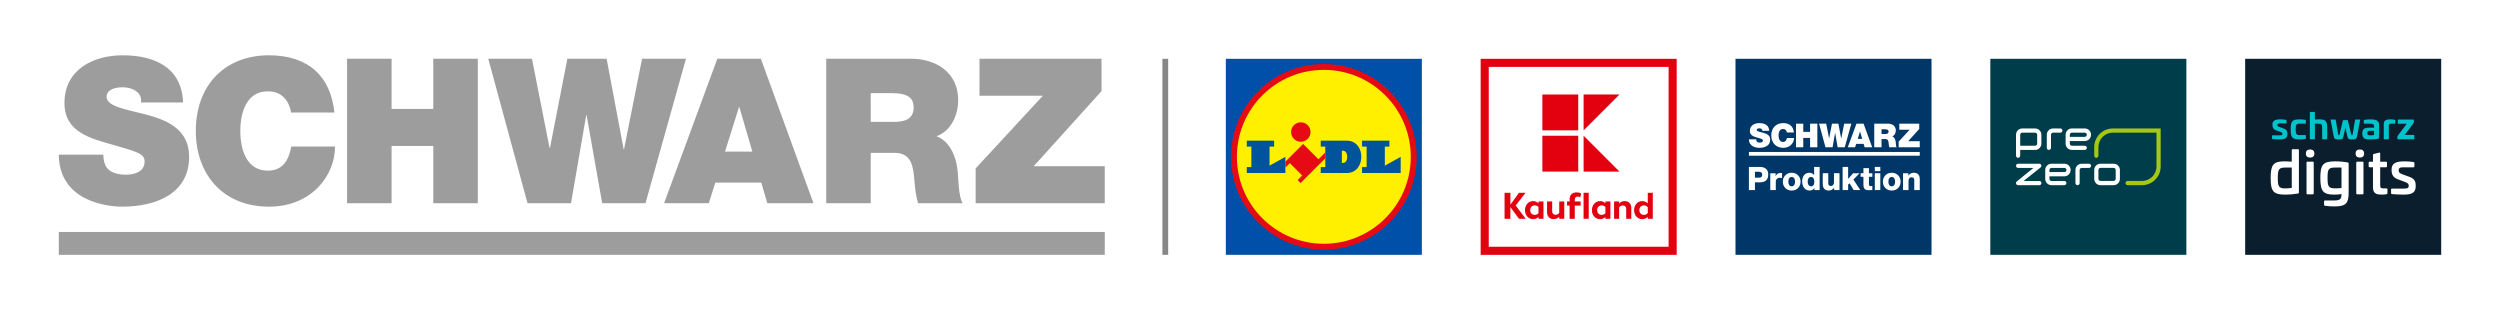 <?xml version="1.0" encoding="utf-8"?>
<!-- Generator: Adobe Illustrator 28.0.0, SVG Export Plug-In . SVG Version: 6.00 Build 0)  -->
<svg version="1.1" xmlns="http://www.w3.org/2000/svg" xmlns:xlink="http://www.w3.org/1999/xlink" x="0px" y="0px"
	 viewBox="0 0 542.268 68.031" style="enable-background:new 0 0 542.268 68.031;" xml:space="preserve">
<style type="text/css">
	.st0{fill:#1D1D1B;}
	.st1{fill:#FFFFFF;}
	.st2{fill:#0050AA;}
	.st3{fill:#E60A14;}
	.st4{fill:#FFF000;}
	.st5{fill:#00549B;}
	.st6{fill:#E3000F;}
	.st7{fill:#003D4A;}
	.st8{fill:#A5C814;}
	.st9{fill:#9D9D9D;}
	.st10{fill:none;stroke:#878787;stroke-width:1.25;stroke-miterlimit:10;}
	.st11{fill:#FFFFFF;stroke:#FFFFFF;stroke-width:1.25;stroke-miterlimit:10;}
	.st12{fill:none;stroke:#1D1D1B;stroke-width:1.25;stroke-miterlimit:10;}
	.st13{fill:#003769;}
	.st14{fill:#0A1E2D;}
	.st15{fill:#00C3CC;}
</style>
<g id="Hintergrundflächen">
	<rect class="st1" width="542.268" height="68.031"/>
</g>
<g id="Logos">
	<g>
		<polygon class="st2" points="265.89,12.756 308.409,12.756 308.409,55.276 265.89,55.276 265.89,12.756 		"/>
		<path class="st3" d="M287.148,13.881c-11.114,0-20.133,9.019-20.133,20.14c0,11.114,9.019,20.129,20.133,20.129
			c11.114,0,20.133-9.015,20.133-20.129C307.281,22.9,298.262,13.881,287.148,13.881L287.148,13.881z"/>
		<path class="st4" d="M287.148,15.156c-10.415,0-18.857,8.447-18.857,18.865c0,10.407,8.447,18.854,18.857,18.854
			c10.411,0,18.858-8.447,18.858-18.854C306.005,23.603,297.559,15.156,287.148,15.156L287.148,15.156L287.148,15.156z"/>
		<polygon class="st5" points="295.436,30.515 295.436,31.794 296.43,31.794 296.43,36.238 295.436,36.238 295.436,37.524 
			303.819,37.524 303.819,34.021 300.38,35.933 300.38,31.794 301.374,31.794 301.374,30.515 295.436,30.515 		"/>
		<path class="st5" d="M291.339,35.338h-0.282v-2.645h0.237C292.532,32.689,292.532,35.342,291.339,35.338L291.339,35.338z
			 M292.133,30.515h-5.655v1.279h0.99v4.444h-0.99v1.287h5.655C296.313,37.524,296.354,30.515,292.133,30.515L292.133,30.515z"/>
		<polygon class="st3" points="285.978,34.544 282.648,31.218 278.81,35.06 278.81,36.35 279.777,35.38 282.456,38.066 
			281.466,39.052 282.11,39.699 287.467,34.334 287.467,33.047 285.978,34.544 		"/>
		<path class="st3" d="M282.159,26.53c1.166,0,2.111,0.941,2.111,2.107c0,1.166-0.944,2.111-2.111,2.111
			c-1.166,0-2.111-0.944-2.111-2.111C280.048,27.467,280.992,26.53,282.159,26.53L282.159,26.53L282.159,26.53z"/>
		<polygon class="st5" points="270.435,30.515 276.365,30.515 276.365,31.794 275.375,31.794 275.375,35.933 278.81,34.021 
			278.81,37.524 270.435,37.524 270.435,36.238 271.428,36.238 271.428,31.794 270.435,31.794 270.435,30.515 		"/>
	</g>
	<g>
		<rect x="321.165" y="12.756" class="st1" width="42.52" height="42.52"/>
		<path class="st6" d="M361.931,53.522h-39.012V14.509h39.012V53.522L361.931,53.522z M321.165,12.756v42.52h42.52v-42.52H321.165
			L321.165,12.756z"/>
		<polygon class="st6" points="342.327,29.441 334.551,29.441 334.551,37.217 342.327,37.217 342.327,29.441 		"/>
		<polygon class="st6" points="343.496,29.437 343.496,37.217 351.276,37.217 343.496,29.437 		"/>
		<polygon class="st6" points="342.327,20.496 334.551,20.496 334.551,28.272 342.327,28.272 342.327,20.496 		"/>
		<polygon class="st6" points="343.496,20.496 343.496,28.276 351.276,20.496 343.496,20.496 		"/>
		<polygon class="st6" points="330.904,41.814 329.469,41.814 327.616,44.401 327.616,41.814 326.351,41.814 326.351,47.455 
			327.616,47.455 327.616,44.916 329.469,47.455 330.936,47.455 328.76,44.57 330.904,41.814 		"/>
		<path class="st6" d="M338.211,46.165c-0.145,0.185-0.403,0.427-0.806,0.427c-0.459,0-0.733-0.298-0.733-0.79v-2.103h-1.104v2.321
			c0,0.886,0.508,1.515,1.442,1.515c0.621,0,1.007-0.322,1.201-0.532v0.451h1.088v-3.755h-1.088V46.165L338.211,46.165z"/>
		<path class="st6" d="M348.223,46.254c-0.153,0.169-0.411,0.355-0.798,0.355c-0.58,0-0.991-0.419-0.991-1.031
			c0-0.613,0.411-1.031,0.991-1.031c0.387,0,0.645,0.185,0.798,0.355V46.254L348.223,46.254z M348.223,44.094
			c-0.226-0.218-0.612-0.475-1.152-0.475c-1.048,0-1.773,0.87-1.773,1.974c0,1.088,0.717,1.942,1.773,1.942
			c0.572,0,0.951-0.266,1.152-0.467v0.387h1.088v-3.755h-1.088V44.094L348.223,44.094z"/>
		<path class="st6" d="M333.702,46.254c-0.153,0.169-0.411,0.355-0.798,0.355c-0.58,0-0.991-0.419-0.991-1.031
			c0-0.613,0.411-1.031,0.991-1.031c0.387,0,0.645,0.185,0.798,0.355V46.254L333.702,46.254z M333.702,44.094
			c-0.226-0.218-0.612-0.475-1.152-0.475c-1.048,0-1.773,0.87-1.773,1.974c0,1.088,0.717,1.942,1.773,1.942
			c0.572,0,0.951-0.266,1.152-0.467v0.387h1.088v-3.755h-1.088V44.094L333.702,44.094z"/>
		<path class="st6" d="M357.412,46.206c-0.145,0.185-0.419,0.403-0.838,0.403c-0.58,0-0.991-0.419-0.991-1.031
			c0-0.613,0.411-1.031,0.991-1.031c0.419,0,0.693,0.218,0.838,0.403V46.206L357.412,46.206z M357.412,41.814v2.313
			c-0.193-0.201-0.588-0.508-1.193-0.508c-1.056,0-1.773,0.87-1.773,1.974c0,1.104,0.733,1.942,1.773,1.942
			c0.604,0,0.999-0.298,1.193-0.508v0.427h1.088v-5.641H357.412L357.412,41.814z"/>
		<path class="st6" d="M352.397,43.619c-0.612,0-1.007,0.322-1.193,0.532v-0.451h-1.096v3.755h1.096v-2.466
			c0.137-0.193,0.395-0.427,0.806-0.427c0.459,0,0.725,0.298,0.725,0.79v2.103h1.104v-2.321
			C353.839,44.247,353.331,43.619,352.397,43.619L352.397,43.619z"/>
		<path class="st6" d="M342.191,42.644c0.371,0,0.588,0.161,0.588,0.161l0.177-0.838c0,0-0.298-0.234-1.007-0.234
			c-0.919,0-1.491,0.532-1.491,1.523v0.443h-0.556v0.903h0.556v2.853h1.12v-2.853h1.273v-0.903h-1.273v-0.347
			C341.579,42.877,341.796,42.644,342.191,42.644L342.191,42.644z"/>
		<polygon class="st6" points="343.485,47.455 344.605,47.455 344.605,41.814 343.485,41.814 343.485,47.455 		"/>
	</g>
	<g>
		<rect x="431.717" y="12.756" class="st7" width="42.52" height="42.52"/>
		<path class="st8" d="M458.291,27.861c-2.226,0-4.037,1.815-4.037,4.045v1.875c0,0.252,0.204,0.457,0.456,0.457
			s0.456-0.205,0.456-0.457v-1.875c0-1.727,1.402-3.131,3.125-3.131h9.465v7.338c0,1.726-1.402,3.131-3.125,3.131h-3.14
			c-0.252,0-0.456,0.205-0.456,0.457c0,0.252,0.204,0.467,0.456,0.467h3.14c2.226,0,4.037-1.825,4.037-4.056v-8.253H458.291z"/>
		<path class="st1" d="M458.46,35.509h-2.845c-0.751,0-1.362,0.602-1.362,1.355v1.932c0,0.752,0.611,1.375,1.362,1.375h2.845
			c0.751,0,1.361-0.622,1.361-1.375v-1.932C459.822,36.111,459.211,35.509,458.46,35.509 M458.909,38.795
			c0,0.248-0.201,0.45-0.449,0.45h-2.845c-0.248,0-0.449-0.202-0.449-0.45v-1.932c0-0.248,0.201-0.45,0.449-0.45h2.845
			c0.248,0,0.449,0.202,0.449,0.45V38.795z M453.568,35.965c0,0.252-0.196,0.457-0.448,0.457l-1.581,0.002
			c-0.247,0-0.449,0.202-0.449,0.45v2.84c0,0.253-0.204,0.456-0.456,0.456c-0.252,0-0.456-0.203-0.456-0.456v-2.84
			c0-0.752,0.611-1.364,1.361-1.364l1.573-0.001C453.364,35.509,453.568,35.712,453.568,35.965 M447.777,35.508h-2.79
			c-0.751,0-1.362,0.612-1.362,1.364v1.933c0,0.752,0.611,1.364,1.362,1.364h2.782c0.252,0,0.456-0.205,0.456-0.457
			c0-0.253-0.204-0.457-0.456-0.457h-2.782c-0.248,0-0.449-0.202-0.449-0.45v-0.564h3.239c0.751,0,1.361-0.612,1.361-1.37
			C449.139,36.12,448.528,35.508,447.777,35.508 M447.777,37.328h-3.239v-0.455c0-0.248,0.201-0.45,0.449-0.45h2.79
			c0.248,0,0.449,0.202,0.449,0.455C448.226,37.126,448.025,37.328,447.777,37.328 M442.797,39.712c0,0.253-0.204,0.457-0.456,0.457
			l-4.6,0.001c-0.192,0-0.364-0.121-0.429-0.302c-0.065-0.181-0.011-0.384,0.137-0.507l3.621-2.939h-3.329
			c-0.252,0-0.456-0.205-0.456-0.457c0-0.253,0.204-0.457,0.456-0.457h4.589c0.192,0,0.364,0.121,0.429,0.301
			c0.065,0.181,0.011,0.384-0.137,0.507l-3.687,2.939l3.406-0.001C442.592,39.254,442.797,39.459,442.797,39.712 M452.2,27.861
			h-2.79c-0.751,0-1.362,0.612-1.362,1.364v1.933c0,0.752,0.611,1.364,1.362,1.364h2.782c0.252,0,0.456-0.205,0.456-0.457
			c0-0.253-0.204-0.457-0.456-0.457h-2.782c-0.248,0-0.449-0.202-0.449-0.45v-0.564h3.239c0.751,0,1.361-0.612,1.361-1.37
			C453.561,28.473,452.95,27.861,452.2,27.861 M452.2,29.681h-3.239v-0.456c0-0.248,0.201-0.45,0.449-0.45h2.79
			c0.248,0,0.449,0.202,0.449,0.455C452.649,29.479,452.447,29.681,452.2,29.681 M447.356,28.317c0,0.253-0.196,0.457-0.448,0.457
			l-1.581,0.002c-0.248,0-0.449,0.202-0.449,0.45v2.841c0,0.252-0.204,0.456-0.456,0.456c-0.252,0-0.456-0.203-0.456-0.456v-2.841
			c0-0.752,0.611-1.364,1.362-1.364l1.572-0.001C447.152,27.861,447.356,28.065,447.356,28.317 M437.741,34.226
			c0.252,0,0.456-0.205,0.456-0.457v-1.243h3.231c0.751,0,1.362-0.612,1.362-1.364v-1.935c0-0.752-0.611-1.364-1.362-1.364h-2.782
			c-0.751,0-1.361,0.612-1.361,1.364v4.543C437.285,34.021,437.489,34.226,437.741,34.226 M438.197,29.226
			c0-0.248,0.201-0.45,0.449-0.45h2.782c0.248,0,0.449,0.202,0.449,0.45v1.935c0,0.248-0.201,0.45-0.449,0.45h-3.231V29.226z"/>
	</g>
	<g>
		<g>
			<g>
				<g>
					<rect x="12.756" y="50.313" class="st9" width="226.874" height="4.963"/>
				</g>
			</g>
			<g>
				<polygon class="st9" points="123.856,44.08 127.152,24.986 127.24,24.986 130.619,44.08 140.012,44.08 148.793,12.738 
					139.268,12.738 135.36,32.359 135.269,32.359 131.581,12.738 123.067,12.738 119.293,32.097 119.206,32.097 115.387,12.738 
					105.906,12.738 114.422,44.08 				"/>
				<path class="st9" d="M153.75,44.08l1.405-4.479h9.964l1.32,4.479h10.007l-11.414-31.343h-9.439L144.047,44.08H153.75z
					 M160.292,23.229h0.085l2.812,9.659h-5.926L160.292,23.229z"/>
				<path class="st9" d="M188.868,33.151h5.137c3.823,0,4.085,3.115,4.345,6.099c0.135,1.626,0.312,3.25,0.793,4.83h9.658
					c-0.877-1.449-0.924-5.179-1.053-6.717c-0.353-3.906-1.977-6.804-4.613-7.812c3.207-1.185,4.7-4.61,4.7-7.859
					c0-5.923-4.742-8.954-10.227-8.954h-18.394V44.08h9.654V33.151z M188.868,20.202h4.526c3.683,0,4.782,1.139,4.782,3.116
					c0,2.809-2.46,3.115-4.257,3.115h-5.051V20.202z"/>
				<polygon class="st9" points="224.219,36.046 238.926,19.762 238.926,12.738 212.459,12.738 212.459,20.772 226.196,20.772 
					211.625,36.53 211.625,44.08 239.63,44.08 239.63,36.046 				"/>
				<path class="st9" d="M27.373,37.89c-1.8,0-3.907-0.395-4.609-2.282c-0.219-0.572-0.351-1.273-0.351-2.064h-9.658
					c0.088,10.009,10.228,11.282,13.782,11.282c6.981,0,14.486-2.633,14.486-10.798c0-5.748-4.388-7.814-8.822-9.041
					c-4.434-1.232-8.911-1.712-9.087-3.95c0-1.755,2.151-2.108,3.469-2.108c0.965,0,2.063,0.219,2.852,0.791
					c0.791,0.526,1.318,1.317,1.143,2.501h9.13c-0.264-7.638-6.277-10.228-13.081-10.228c-6.453,0-12.643,3.116-12.643,10.359
					c0,6.321,5.663,7.681,10.625,9.087c5.398,1.537,6.759,1.976,6.759,3.598C31.368,37.363,28.954,37.89,27.373,37.89z"/>
				<polygon class="st9" points="84.938,31.658 93.983,31.658 93.983,44.081 103.64,44.081 103.64,12.738 93.983,12.738 
					93.983,23.624 84.938,23.624 84.938,12.738 75.281,12.738 75.281,44.081 84.938,44.081 				"/>
				<path class="st9" d="M58.362,44.826c9.175,0,14.31-6.716,14.31-13.037h-9.48c-0.571,2.943-1.844,5.225-5.093,5.225
					c-4.52,0-5.97-4.391-5.97-8.603c0-4.215,1.45-8.604,5.97-8.604c3.996,0,4.874,3.467,5.048,4.608h9.394
					c-0.834-7.857-5.574-12.379-14.178-12.422c-9.656,0-15.891,6.54-15.891,16.418C42.471,37.671,48.222,44.826,58.362,44.826z"/>
			</g>
		</g>
	</g>
	<line class="st10" x1="252.76" y1="12.756" x2="252.76" y2="55.276"/>
	<g>
		<rect x="376.441" y="12.756" class="st13" width="42.52" height="42.52"/>
		<g>
			<g>
				<rect x="379.351" y="32.963" class="st1" width="37.059" height="0.811"/>
			</g>
			<g>
				<polygon class="st1" points="397.499,31.945 398.038,28.826 398.052,28.826 398.604,31.945 400.138,31.945 401.573,26.825 
					400.017,26.825 399.378,30.03 399.363,30.03 398.761,26.825 397.37,26.825 396.754,29.987 396.74,29.987 396.116,26.825 
					394.567,26.825 395.958,31.945 				"/>
				<path class="st1" d="M403.451,28.539h0.014l0.459,1.577h-0.968L403.451,28.539z M402.382,31.945l0.229-0.732h1.628l0.216,0.732
					h1.634l-1.864-5.12h-1.542l-1.886,5.12H402.382z"/>
				<g>
					<path class="st1" d="M408.119,28.044h0.74c0.601,0,0.781,0.186,0.781,0.509c0,0.46-0.402,0.509-0.695,0.509h-0.825V28.044z
						 M408.119,30.159h0.839c0.624,0,0.667,0.509,0.71,0.997c0.022,0.265,0.051,0.531,0.13,0.789h1.577
						c-0.143-0.236-0.15-0.846-0.172-1.097c-0.058-0.638-0.323-1.111-0.754-1.277c0.524-0.193,0.768-0.753,0.768-1.284
						c0-0.967-0.774-1.462-1.671-1.462h-3.005v5.12h1.577V30.159z"/>
				</g>
				<polygon class="st1" points="413.892,30.632 416.294,27.972 416.294,26.825 411.971,26.825 411.971,28.138 414.215,28.138 
					411.835,30.711 411.835,31.945 416.41,31.945 416.41,30.632 				"/>
				<g>
					<path class="st1" d="M381.739,30.934c-0.294,0-0.638-0.065-0.753-0.373c-0.036-0.093-0.057-0.208-0.057-0.338h-1.578
						c0.014,1.635,1.671,1.843,2.252,1.843c1.14,0,2.366-0.429,2.366-1.764c0-0.939-0.717-1.276-1.441-1.477
						c-0.725-0.201-1.455-0.28-1.484-0.645c0-0.286,0.351-0.344,0.566-0.344c0.157,0,0.337,0.036,0.466,0.129
						c0.129,0.086,0.215,0.215,0.187,0.409h1.491c-0.043-1.248-1.025-1.671-2.136-1.671c-1.054,0-2.065,0.509-2.065,1.692
						c0,1.032,0.925,1.254,1.735,1.485c0.882,0.251,1.104,0.323,1.104,0.588C382.391,30.847,381.997,30.934,381.739,30.934"/>
				</g>
				<polygon class="st1" points="391.142,29.916 392.62,29.916 392.62,31.945 394.197,31.945 394.197,26.825 392.62,26.825 
					392.62,28.603 391.142,28.603 391.142,26.825 389.565,26.825 389.565,31.945 391.142,31.945 				"/>
				<g>
					<path class="st1" d="M386.801,32.066c1.499,0,2.337-1.097,2.337-2.129h-1.549c-0.093,0.48-0.301,0.853-0.832,0.853
						c-0.738,0-0.974-0.717-0.974-1.406c0-0.689,0.236-1.406,0.974-1.406c0.653,0,0.797,0.566,0.825,0.753h1.534
						c-0.136-1.284-0.91-2.022-2.316-2.03c-1.577,0-2.596,1.069-2.596,2.682C384.205,30.897,385.145,32.066,386.801,32.066"/>
				</g>
			</g>
			<g>
				<path class="st1" d="M381.747,36.206c0.567,0,1.008,0.144,1.325,0.432c0.316,0.288,0.474,0.685,0.474,1.191
					c0,1.148-0.604,1.722-1.813,1.722h-1.075v1.672h-1.307v-5.017H381.747z M381.557,38.539c0.454,0,0.682-0.208,0.682-0.625
					c0-0.225-0.062-0.391-0.186-0.499c-0.124-0.108-0.289-0.162-0.495-0.162h-0.899v1.286H381.557z"/>
				<path class="st1" d="M386.257,37.506c0.103,0,0.197,0.009,0.281,0.028v1.089c-0.187-0.047-0.34-0.07-0.457-0.07
					c-0.258,0-0.472,0.08-0.643,0.239c-0.171,0.159-0.257,0.361-0.257,0.604v1.827h-1.195v-3.647h1.159v0.639h0.014
					c0.08-0.225,0.215-0.399,0.408-0.524C385.76,37.568,385.99,37.506,386.257,37.506z"/>
				<path class="st1" d="M388.628,37.471c0.548,0,1.006,0.182,1.374,0.545c0.368,0.363,0.552,0.826,0.552,1.388
					c0,0.558-0.179,1.018-0.538,1.381s-0.821,0.545-1.388,0.545c-0.553,0-1.011-0.18-1.374-0.541
					c-0.363-0.361-0.545-0.822-0.545-1.384c0-0.557,0.18-1.019,0.541-1.384C387.611,37.653,388.07,37.471,388.628,37.471z
					 M387.904,39.403c0,0.309,0.062,0.555,0.186,0.738c0.124,0.183,0.303,0.274,0.538,0.274c0.243,0,0.426-0.096,0.548-0.288
					c0.122-0.192,0.183-0.433,0.183-0.724c0-0.314-0.064-0.562-0.193-0.745c-0.129-0.183-0.31-0.274-0.545-0.274
					c-0.22,0-0.395,0.09-0.524,0.27C387.968,38.835,387.904,39.085,387.904,39.403z"/>
				<path class="st1" d="M394.691,36.206v5.017h-1.138v-0.422h-0.014c-0.239,0.351-0.574,0.527-1.005,0.527
					c-0.492,0-0.887-0.179-1.184-0.538c-0.297-0.358-0.446-0.849-0.446-1.472c0-0.539,0.141-0.981,0.422-1.328
					c0.281-0.347,0.653-0.52,1.117-0.52c0.445,0,0.792,0.166,1.04,0.499h0.014v-1.764H394.691z M392.098,39.361
					c0,0.328,0.067,0.586,0.2,0.773c0.134,0.187,0.31,0.281,0.531,0.281c0.473,0,0.71-0.34,0.71-1.019c0-0.3-0.06-0.543-0.179-0.731
					c-0.12-0.187-0.299-0.281-0.538-0.281c-0.225,0-0.402,0.09-0.531,0.27C392.163,38.835,392.098,39.07,392.098,39.361z"/>
				<path class="st1" d="M396.563,37.576v2.143c0,0.417,0.197,0.625,0.59,0.625c0.187,0,0.343-0.071,0.467-0.214
					c0.124-0.143,0.186-0.336,0.186-0.58v-1.975h1.195v3.647h-1.16v-0.499h-0.014c-0.117,0.187-0.281,0.335-0.492,0.443
					c-0.211,0.108-0.419,0.162-0.626,0.162c-0.454,0-0.792-0.121-1.012-0.362c-0.22-0.241-0.33-0.626-0.33-1.156v-2.235H396.563z"/>
				<path class="st1" d="M400.873,36.206v2.586l1.089-1.216h1.384l-1.335,1.377l1.504,2.27h-1.441l-0.893-1.469l-0.309,0.302v1.166
					h-1.195v-5.017H400.873z"/>
				<path class="st1" d="M405.387,36.473v1.103h0.738v0.773h-0.738v1.665c0,0.126,0.035,0.216,0.105,0.267
					c0.07,0.052,0.178,0.077,0.323,0.077c0.103,0,0.206-0.005,0.309-0.014v0.878c-0.248,0.019-0.482,0.03-0.703,0.035
					c-0.337,0-0.593-0.042-0.766-0.126c-0.173-0.084-0.294-0.221-0.362-0.411c-0.068-0.19-0.102-0.425-0.102-0.706v-1.665h-0.604
					v-0.773h0.604v-1.103H405.387z"/>
				<path class="st1" d="M407.855,36.206v0.913h-1.195v-0.913H407.855z M407.855,37.576v3.647h-1.195v-3.647H407.855z"/>
				<path class="st1" d="M410.328,37.471c0.548,0,1.006,0.182,1.374,0.545c0.368,0.363,0.552,0.826,0.552,1.388
					c0,0.558-0.179,1.018-0.538,1.381s-0.821,0.545-1.388,0.545c-0.553,0-1.011-0.18-1.374-0.541
					c-0.363-0.361-0.545-0.822-0.545-1.384c0-0.557,0.18-1.019,0.541-1.384C409.311,37.653,409.771,37.471,410.328,37.471z
					 M409.604,39.403c0,0.309,0.062,0.555,0.186,0.738c0.124,0.183,0.303,0.274,0.538,0.274c0.243,0,0.426-0.096,0.548-0.288
					c0.122-0.192,0.183-0.433,0.183-0.724c0-0.314-0.064-0.562-0.193-0.745c-0.129-0.183-0.31-0.274-0.545-0.274
					c-0.22,0-0.395,0.09-0.524,0.27C409.669,38.835,409.604,39.085,409.604,39.403z"/>
				<path class="st1" d="M415.104,37.471c0.871,0,1.307,0.461,1.307,1.384v2.368h-1.195v-2.157c0-0.407-0.199-0.611-0.597-0.611
					c-0.211,0-0.371,0.075-0.481,0.225c-0.11,0.15-0.165,0.344-0.165,0.583v1.961h-1.195v-3.647h1.159v0.499h0.014
					c0.117-0.187,0.283-0.335,0.499-0.443C414.665,37.525,414.883,37.471,415.104,37.471z"/>
			</g>
		</g>
	</g>
	<g>
		<rect x="486.992" y="12.756" class="st14" width="42.52" height="42.52"/>
		<g>
			<g>
				<path class="st15" d="M492.824,30.072c0,0.067,0.016,0.091,0.107,0.091c0.34,0.035,0.891,0.077,1.598,0.077
					c1.136,0,1.62-0.33,1.62-1.103v-0.124c0-0.444-0.096-0.889-0.794-1.135l-0.988-0.347c-0.271-0.098-0.387-0.211-0.387-0.378
					v-0.077c0-0.204,0.157-0.303,0.48-0.303h1.39c0.091,0,0.107-0.032,0.107-0.099v-0.587c0-0.051-0.015-0.077-0.104-0.099
					c-0.479-0.082-0.925-0.1-1.215-0.1c-1.195,0-1.728,0.335-1.728,1.087v0.147c0,0.588,0.26,0.975,0.771,1.15l0.95,0.34
					c0.326,0.111,0.441,0.212,0.441,0.386v0.07c0,0.246-0.172,0.287-0.557,0.287h-1.583c-0.081,0-0.107,0.022-0.107,0.091V30.072z"
					/>
				<path class="st15" d="M500.163,26.119c0-0.08-0.03-0.116-0.111-0.13l0,0c-0.442-0.09-1.024-0.1-1.253-0.1
					c-1.593,0-1.937,0.386-1.937,2.176s0.344,2.176,1.937,2.176c0.231,0,0.817-0.01,1.253-0.107
					c0.082-0.015,0.112-0.048,0.112-0.123v-0.618c0-0.039-0.011-0.091-0.107-0.091h-1.258c-0.733,0-0.843-0.279-0.843-1.237
					c0-0.973,0.105-1.237,0.843-1.237h1.258c0.074,0,0.107-0.03,0.107-0.099V26.119z"/>
				<path class="st15" d="M503.777,30.201h0.919c0.065,0,0.091-0.029,0.091-0.099v-2.386c0-1.589-0.414-1.828-1.836-1.828
					c-0.172,0-0.506,0.005-0.816,0.038l-0.027,0.003v-1.556c0-0.067-0.03-0.099-0.091-0.099h-0.911
					c-0.061,0-0.091,0.032-0.091,0.099v5.729c0,0.083,0.031,0.099,0.084,0.099h0.926c0.065,0,0.091-0.029,0.091-0.099v-3.275h0.719
					c0.74,0,0.858,0.08,0.858,1.183v2.092C503.693,30.185,503.724,30.201,503.777,30.201z"/>
				<path class="st15" d="M508.732,27.665l0.402,1.823c0.15,0.668,0.221,0.753,1.111,0.753c0.711,0,0.907-0.088,1.033-0.752
					l0.664-3.482c0.003-0.033,0-0.055-0.009-0.065c-0.008-0.009-0.027-0.014-0.06-0.014h-0.981c-0.031,0-0.044,0-0.06,0.088
					l-0.533,3.15c-0.031,0.132-0.064,0.167-0.155,0.167c-0.096,0-0.116-0.033-0.147-0.166l-0.718-3.019
					c-0.014-0.079-0.055-0.089-0.092-0.089h-0.903c-0.049,0-0.079,0.014-0.1,0.09l-0.718,3.018
					c-0.024,0.132-0.043,0.166-0.148,0.166c-0.087,0-0.116-0.033-0.147-0.166l-0.533-3.152c-0.016-0.088-0.037-0.088-0.061-0.088
					h-0.98c-0.035,0-0.055,0.005-0.064,0.016c-0.009,0.01-0.01,0.032-0.004,0.064l0.656,3.482c0.137,0.678,0.332,0.752,1.041,0.752
					c0.884,0,0.963-0.095,1.103-0.753L508.732,27.665z"/>
				<path class="st15" d="M514.151,30.24c0.389,0,1.132-0.021,1.747-0.161c0.128-0.043,0.151-0.104,0.151-0.215v-2.671
					c0-0.805-0.309-1.303-1.844-1.303c-0.565,0-0.982,0.034-1.393,0.115c-0.068,0.014-0.088,0.021-0.088,0.099v0.633
					c0,0.083,0.016,0.091,0.084,0.091h1.397c0.512,0,0.75,0.177,0.75,0.557v0.303h-1.005c-0.999,0-1.543,0.198-1.558,1.242
					C512.407,30.111,512.967,30.24,514.151,30.24z M514.043,28.379h0.913v0.9l-0.018,0.005c-0.232,0.064-0.641,0.078-0.779,0.078
					c-0.515,0-0.681-0.12-0.681-0.496C513.478,28.516,513.636,28.379,514.043,28.379z"/>
				<path class="st15" d="M519.448,25.973c-0.276-0.063-0.816-0.084-1.021-0.084c-1.207,0-1.373,0.511-1.373,1.064v3.15
					c0,0.07,0.027,0.099,0.091,0.099h0.919c0.065,0,0.091-0.029,0.091-0.099v-2.857c0-0.36,0.166-0.418,0.565-0.418h0.726
					c0.096,0,0.107-0.052,0.107-0.091v-0.633C519.553,26.017,519.526,25.994,519.448,25.973z"/>
				<path class="st15" d="M520.011,30.103c0,0.07,0.033,0.099,0.115,0.099h3.444c0.074,0,0.107-0.03,0.107-0.099v-0.749
					c0-0.039-0.011-0.091-0.107-0.091h-1.972l1.929-2.587c0.029-0.044,0.049-0.078,0.049-0.132v-0.525
					c0-0.039-0.011-0.091-0.107-0.091h-3.258c-0.089,0-0.107,0.036-0.107,0.091v0.733c0,0.055,0.018,0.091,0.107,0.091h1.841
					l-0.03,0.039l-1.961,2.587c-0.037,0.051-0.049,0.085-0.049,0.132V30.103z"/>
			</g>
			<g>
				<path class="st1" d="M498.455,32.36c0.141,0,0.192,0.051,0.192,0.192v9.162c0,0.179-0.077,0.243-0.23,0.269
					c-1.089,0.179-1.82,0.231-2.742,0.231c-2.588,0-3.152-0.73-3.152-3.601c0-2.845,0.564-3.613,2.934-3.613
					c0.666,0,1.217,0.026,1.64,0.077v-2.524c0-0.141,0.064-0.192,0.192-0.192H498.455z M495.7,36.345
					c-1.435,0-1.627,0.423-1.627,2.268c0,1.743,0.141,2.255,1.589,2.255c0.397,0,0.987-0.038,1.435-0.103v-4.421H495.7z"/>
				<path class="st1" d="M502.005,33.295c0,0.577-0.32,0.884-0.923,0.884s-0.923-0.307-0.923-0.884c0-0.564,0.32-0.871,0.923-0.871
					S502.005,32.731,502.005,33.295z M501.671,35.063c0.128,0,0.192,0.064,0.192,0.192v6.701c0,0.128-0.064,0.192-0.192,0.192
					h-1.179c-0.128,0-0.192-0.064-0.192-0.192v-6.701c0-0.128,0.064-0.192,0.192-0.192H501.671z"/>
				<path class="st1" d="M509.194,35.23c0.154,0.013,0.243,0.102,0.243,0.256v6.253c-0.013,2.229-0.448,3.037-3.05,3.037
					c-0.641,0-1.41-0.038-2.102-0.141c-0.115-0.026-0.179-0.09-0.179-0.205v-0.756c0-0.141,0.064-0.192,0.192-0.192h1.999
					c1.281,0,1.589-0.308,1.589-1.32v-0.064c-0.551,0.09-1.038,0.115-1.64,0.115c-2.37,0-2.947-0.769-2.947-3.665
					c0-2.819,0.589-3.549,3.165-3.549C507.579,34.999,508.54,35.102,509.194,35.23z M506.413,36.345c-1.409,0-1.55,0.5-1.55,2.255
					c0,1.832,0.192,2.255,1.627,2.255c0.423,0,0.948-0.013,1.397-0.077v-4.433H506.413z"/>
				<path class="st1" d="M512.795,33.295c0,0.577-0.32,0.884-0.923,0.884c-0.602,0-0.923-0.307-0.923-0.884
					c0-0.564,0.32-0.871,0.923-0.871C512.475,32.424,512.795,32.731,512.795,33.295z M512.462,35.063
					c0.128,0,0.192,0.064,0.192,0.192v6.701c0,0.128-0.064,0.192-0.192,0.192h-1.179c-0.128,0-0.192-0.064-0.192-0.192v-6.701
					c0-0.128,0.064-0.192,0.192-0.192H512.462z"/>
				<path class="st1" d="M516.062,33.103c0.141-0.038,0.218,0.038,0.218,0.179v1.794h1.269c0.128,0,0.205,0.064,0.205,0.192v0.807
					c0,0.141-0.077,0.205-0.205,0.205h-1.269v3.908c0,0.564,0.167,0.679,0.794,0.679h0.564c0.154,0,0.218,0.051,0.218,0.179v0.846
					c0,0.141-0.064,0.205-0.192,0.231c-0.359,0.064-0.718,0.09-0.91,0.09c-1,0-2.038-0.026-2.038-1.563V36.28h-0.73
					c-0.128,0-0.205-0.064-0.205-0.205v-0.807c0-0.128,0.077-0.192,0.205-0.192h0.73v-1.474c0-0.128,0.064-0.179,0.179-0.205
					L516.062,33.103z"/>
				<path class="st1" d="M523.508,35.14c0.128,0.026,0.192,0.09,0.192,0.205v0.756c0,0.128-0.064,0.192-0.205,0.192h-2.358
					c-0.538,0-0.846,0.167-0.846,0.564v0.154c0,0.308,0.167,0.551,0.705,0.756l1.679,0.615c1.128,0.423,1.307,1.076,1.307,1.871
					v0.167c0,1.461-0.974,1.794-2.652,1.794c-1.115,0-2.076-0.077-2.499-0.115c-0.154-0.013-0.192-0.077-0.192-0.192v-0.794
					c0-0.141,0.051-0.205,0.205-0.205h2.486c0.859,0,1.128-0.103,1.128-0.551v-0.128c0-0.307-0.154-0.512-0.73-0.73l-1.691-0.641
					c-1-0.359-1.281-1.128-1.281-1.884v-0.256c0-1.397,1.153-1.717,2.755-1.717C522.06,34.999,522.765,35.025,523.508,35.14z"/>
			</g>
		</g>
	</g>
</g>
<g id="Feldbezeichnung">
</g>
<g id="Visualisierung_Weißraum">
</g>
</svg>

